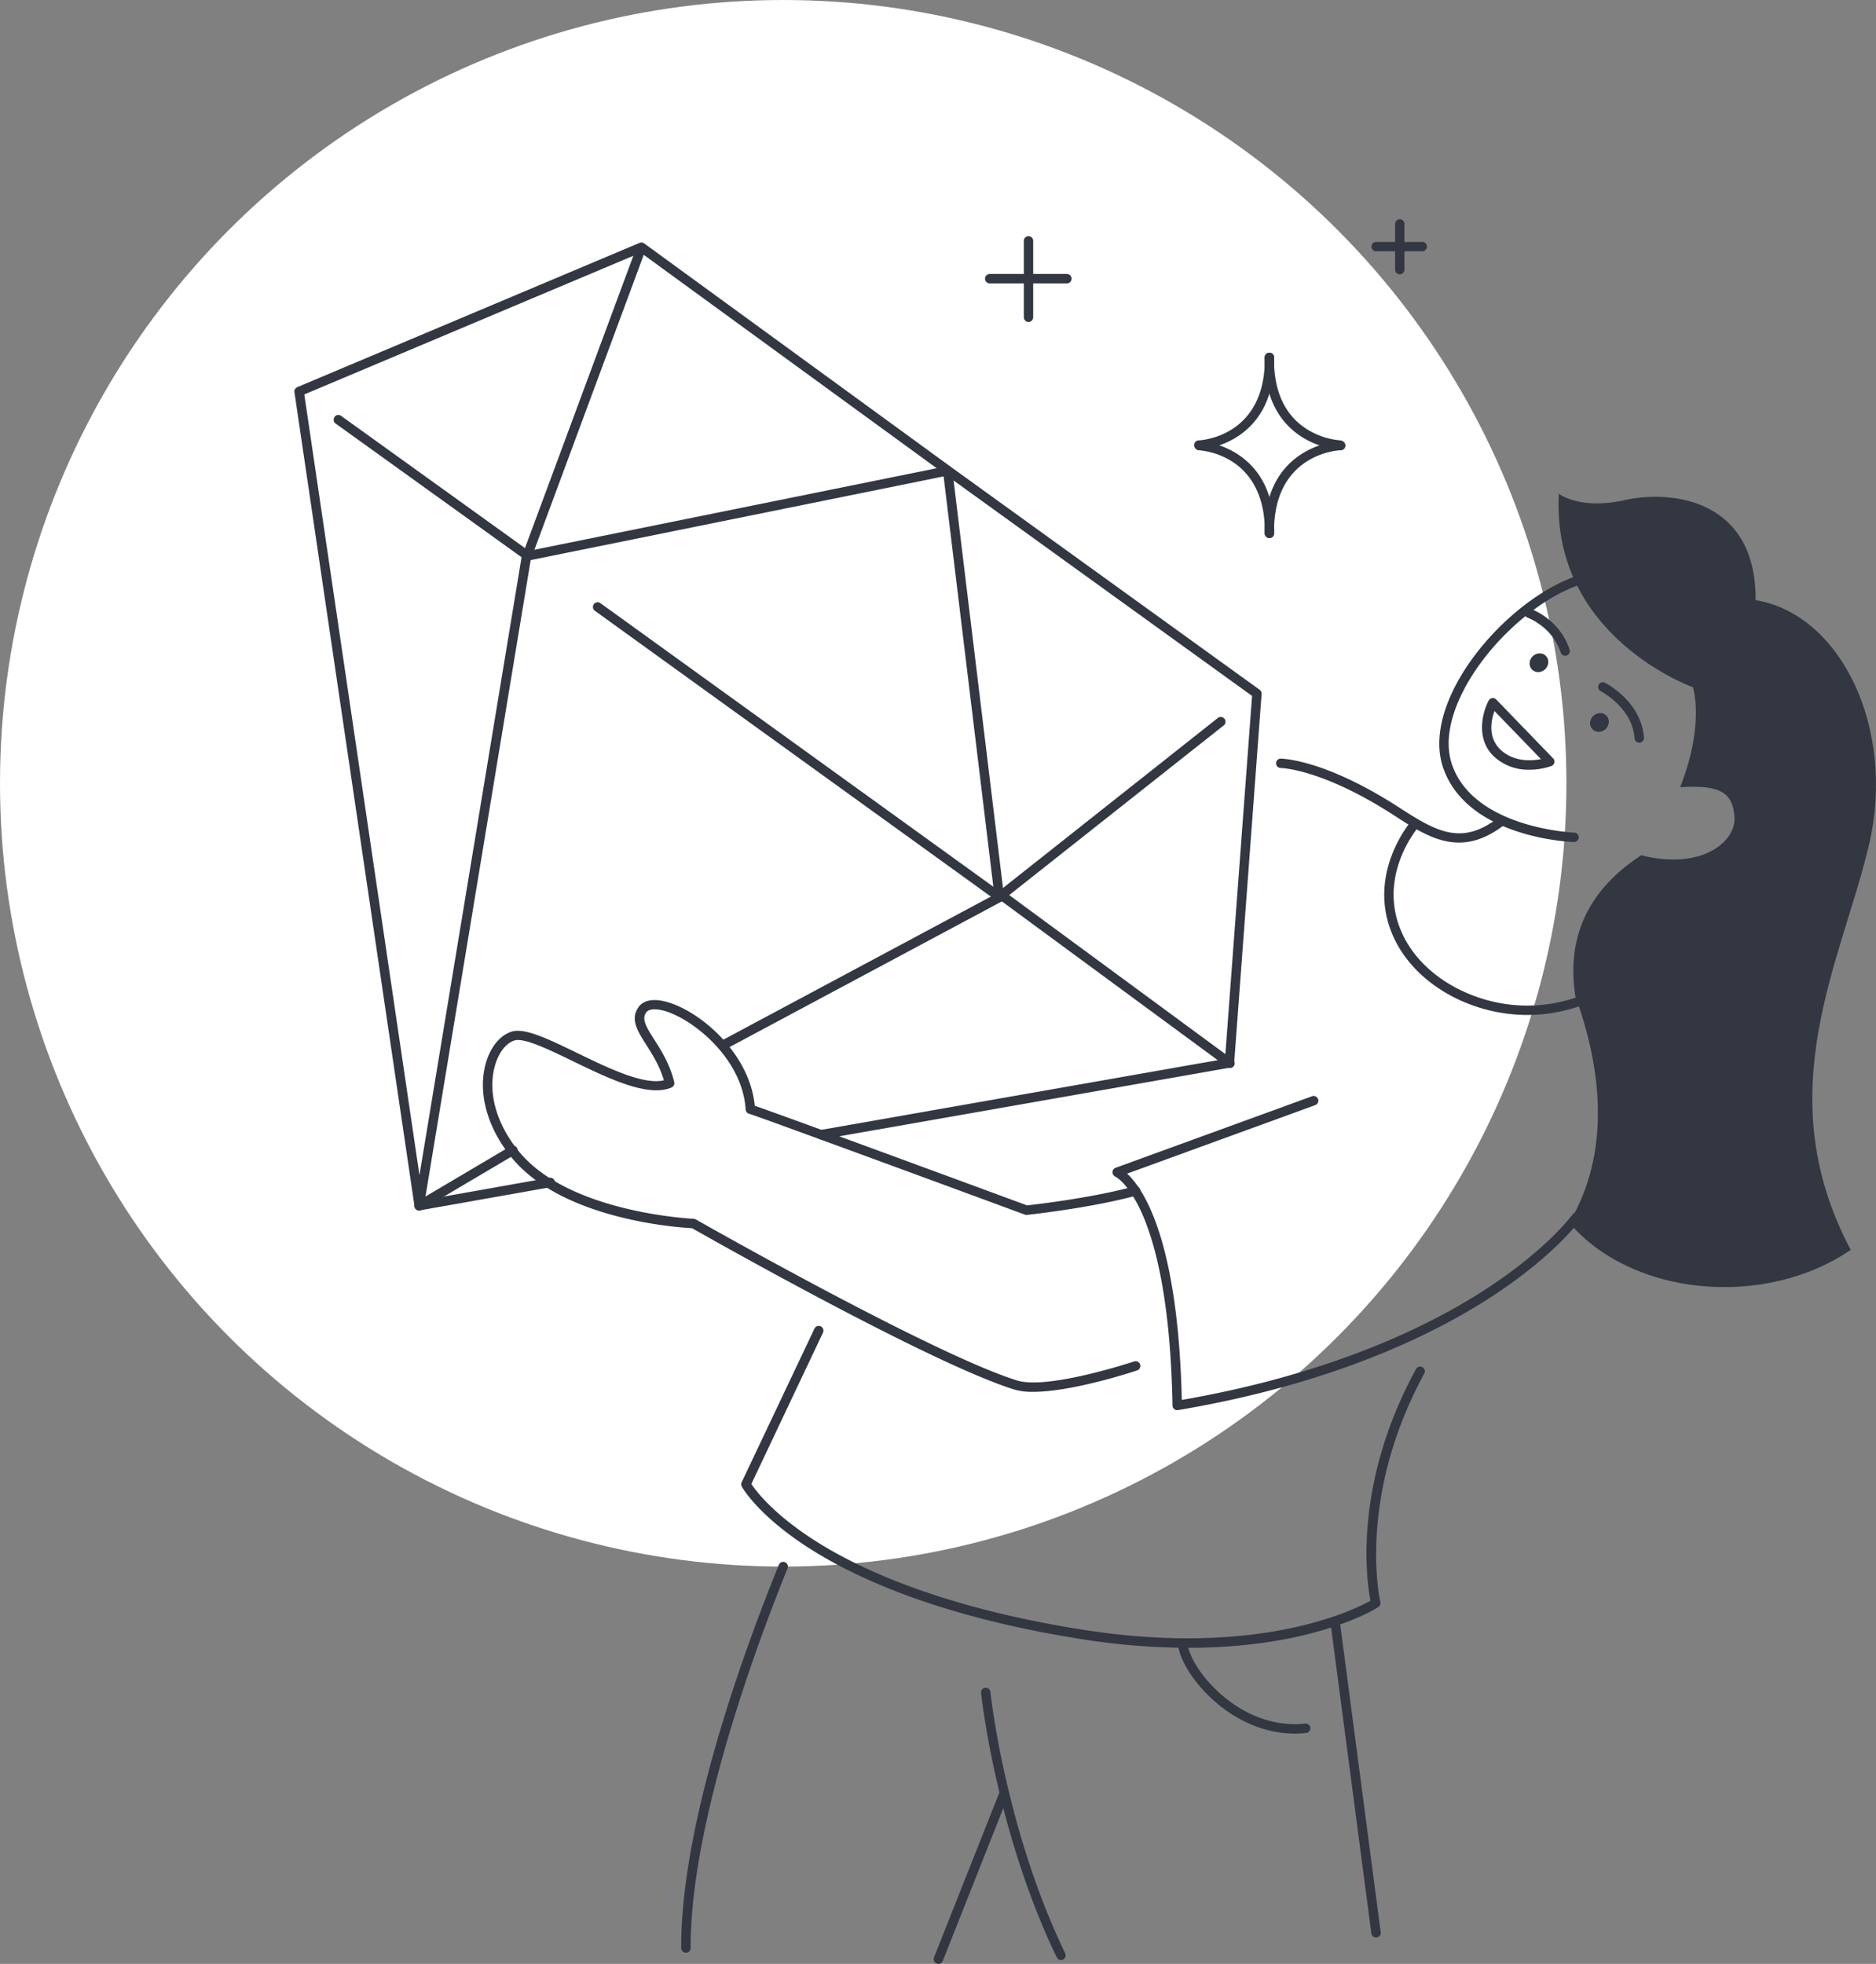 <?xml version="1.0" encoding="UTF-8"?> <svg xmlns="http://www.w3.org/2000/svg" viewBox="0 0 1004.25 1051.19"><rect x="0" y="0" width="1004.25" height="1051.19" fill="#808080" stroke="none"/> <defs> <style>.cls-1{fill:#fff;}.cls-2{fill:#323741;}</style> </defs> <g id="Слой_2" data-name="Слой 2"> <g id="Layer_2" data-name="Layer 2"> <circle class="cls-1" cx="419.26" cy="419.26" r="419.26"></circle> <path class="cls-2" d="M842.76,450.72h-.09c-2.29-.08-56.33-2.28-69.83-38.91-4.61-12.49-2.43-28,6.28-44.75,14.3-27.54,43.93-53.31,68.92-60a2.51,2.51,0,0,1,1.28,4.85c-23.77,6.31-52,31-65.75,57.42-5.61,10.81-11.22,26.64-6,40.71,12.33,33.45,64.77,35.61,65.3,35.63a2.51,2.51,0,0,1-.08,5Z"></path> <path class="cls-2" d="M781,451c-12.27,0-23.25-7.11-34.62-14.49-38.81-25.15-60.8-25.45-61-25.45a2.51,2.51,0,0,1,0-5c1,0,23.7.3,63.75,26.26,20,13,33.25,20.19,52.42,5.77a2.51,2.51,0,0,1,3,4C796,448.49,788.23,451,781,451Z"></path> <path class="cls-2" d="M906.23,367.84s-75.88-26.9-71.77-103.57c1.69,1.36,13.21,8.4,35.22,3.43,24.82-5.6,70.51-.72,70.12,53.54,45.4,7.41,75.21,68.35,60.78,130.56S945.91,584.6,990.72,669C944.85,700.4,873.79,694.1,840,654.44c19-31.54,20.72-73.23,3.33-121.17-4.1-26,2.3-54,35.24-75.49,32.64,8.27,50.81-7.54,49.94-20.31s-7-17.6-29.09-16.1C912.8,387.22,906.23,367.84,906.23,367.84Z"></path> <path class="cls-2" d="M817.66,543.27a86.83,86.83,0,0,1-29.48-5.2c-19.46-7-34.84-20.32-42.2-36.5-15.12-33.27,9-61.49,9.23-61.77a2.51,2.51,0,0,1,3.78,3.29h0c-.22.26-22.21,26.12-8.44,56.41,6.79,15,21.13,27.29,39.33,33.85A80.76,80.76,0,0,0,853,530.07a2.5,2.5,0,0,1,2.18,4.5A85.75,85.75,0,0,1,817.66,543.27Z"></path> <path class="cls-2" d="M818.62,412a27,27,0,0,1-18.6-6.82c-10.25-9.34-6.5-23.86-3.09-30.23a2.51,2.51,0,0,1,4-.56l30.49,31.54a2.51,2.51,0,0,1-.93,4.09A36.38,36.38,0,0,1,818.62,412ZM800,380.57c-1.76,4.93-3.73,14.35,3.45,20.9,7,6.4,16.29,5.85,21.45,4.86Z"></path> <path class="cls-2" d="M837.84,351a2.51,2.51,0,0,1-2.38-1.73c-4.56-13.89-17.65-18.64-17.78-18.68a2.51,2.51,0,0,1,1.65-4.74c.63.22,15.54,5.55,20.89,21.86a2.49,2.49,0,0,1-1.59,3.16A2.42,2.42,0,0,1,837.84,351Z"></path> <path class="cls-2" d="M877.51,397.55a2.51,2.51,0,0,1-2.5-2.34c-1.12-16.48-18-25.21-18.19-25.29a2.51,2.51,0,0,1,2.26-4.48c.8.4,19.61,10.06,20.93,29.43a2.5,2.5,0,0,1-2.33,2.67Z"></path> <ellipse class="cls-2" cx="823.8" cy="354.68" rx="5.22" ry="4.82" transform="translate(-7.27 691.97) rotate(-45.38)"></ellipse> <ellipse class="cls-2" cx="856.19" cy="386.64" rx="5.22" ry="4.82" transform="translate(-20.38 724.54) rotate(-45.38)"></ellipse> <path class="cls-2" d="M636,882a366.92,366.92,0,0,1-57-4.64C501.55,865.17,456.36,843.79,432.08,828c-26.61-17.31-34.64-31.7-35-32.3a2.53,2.53,0,0,1-.07-2.29L436,711.14a2.52,2.52,0,1,1,4.56,2.16l-38.34,81c2.34,3.55,11.38,15.7,33.11,29.74,23.85,15.42,68.27,36.31,144.47,48.31,93.69,14.75,144.73-10.46,153.83-15.55-2-10.39-9.6-61.64,24.37-124a2.52,2.52,0,1,1,4.43,2.42C726.1,801.9,738.78,857,738.91,857.49a2.52,2.52,0,0,1-1.08,2.71c-.53.35-13.5,8.67-39.68,15C683.42,878.72,662.59,882,636,882Z"></path> <path class="cls-2" d="M367.18,1045.24a2.52,2.52,0,0,1-2.52-2.52c-.22-65.88,32.65-156.81,52.26-205.14a2.52,2.52,0,0,1,4.68,1.89c-15.68,38.64-52.11,135.79-51.9,203.24a2.52,2.52,0,0,1-2.51,2.53Z"></path> <path class="cls-2" d="M568,1049.16a2.52,2.52,0,0,1-2.28-1.43c-32.56-67.42-40.45-140.66-40.52-141.39a2.52,2.52,0,1,1,5-.52c.07.73,7.88,73.11,40,139.72a2.53,2.53,0,0,1-2.27,3.62Z"></path> <path class="cls-2" d="M736.6,1037.06a2.52,2.52,0,0,1-2.5-2.19L712.25,868.75a2.52,2.52,0,1,1,5-.66l21.86,166.12a2.52,2.52,0,0,1-2.18,2.83Z"></path> <path class="cls-2" d="M502.34,1051.19a2.53,2.53,0,0,1-2.35-3.45l35.19-88.8a2.52,2.52,0,1,1,4.69,1.86l-35.19,88.79A2.52,2.52,0,0,1,502.34,1051.19Z"></path> <path class="cls-2" d="M641.65,240.78a2.53,2.53,0,0,1-.09-5.05h0c1.46-.06,36-2,35.51-44.4a2.53,2.53,0,0,1,2.5-2.55h0a2.52,2.52,0,0,1,2.52,2.5c.49,47.43-40,49.48-40.37,49.5Z"></path> <path class="cls-2" d="M717.42,240.78h-.1c-.41,0-40.86-2.07-40.37-49.5a2.53,2.53,0,0,1,2.53-2.5h0a2.52,2.52,0,0,1,2.5,2.55c-.19,17.95,5.74,30.86,17.62,38.39a40,40,0,0,0,17.89,6,2.53,2.53,0,0,1-.09,5.05Z"></path> <path class="cls-2" d="M679.48,288a2.53,2.53,0,0,1-2.53-2.5c-.49-47.43,40-49.48,40.37-49.49a2.52,2.52,0,1,1,.2,5h0c-1.47.06-36,2-35.52,44.4a2.52,2.52,0,0,1-2.5,2.55Z"></path> <path class="cls-2" d="M679.6,288h0a2.53,2.53,0,0,1-2.5-2.55C677.51,243,643,241.09,641.56,241a2.52,2.52,0,0,1,.19-5c.41,0,40.86,2.06,40.37,49.49A2.52,2.52,0,0,1,679.6,288Z"></path> <path class="cls-2" d="M550.6,172.34a2.53,2.53,0,0,1-2.53-2.53V128.55a2.53,2.53,0,0,1,5,0v41.26A2.52,2.52,0,0,1,550.6,172.34Z"></path> <path class="cls-2" d="M571.23,151.71H530a2.53,2.53,0,1,1,0-5.05h41.26a2.53,2.53,0,0,1,0,5.05Z"></path> <path class="cls-2" d="M749.33,146.82a2.51,2.51,0,0,1-2.51-2.51V119.65a2.51,2.51,0,0,1,5,0v24.66A2.5,2.5,0,0,1,749.33,146.82Z"></path> <path class="cls-2" d="M761.66,134.5H737a2.52,2.52,0,1,1,0-5h24.66a2.52,2.52,0,0,1,0,5Z"></path> <path class="cls-2" d="M658.41,571.68a2.51,2.51,0,0,1-1.49-.49L532.78,479.88a2.52,2.52,0,0,1,3-4.06l124.14,91.31a2.52,2.52,0,0,1-1.5,4.55Z"></path> <path class="cls-2" d="M533.68,481.67a2.44,2.44,0,0,1-1.47-.48L318.33,326.85a2.53,2.53,0,0,1,2.95-4.1L535.16,477.1a2.52,2.52,0,0,1-1.48,4.57Z"></path> <path class="cls-2" d="M282.66,300.18a2.53,2.53,0,0,1-1.47-.48L179.77,226.79a2.53,2.53,0,1,1,2.95-4.1l101.42,72.92a2.52,2.52,0,0,1-1.48,4.57Z"></path> <path class="cls-2" d="M224.4,647.89a2.53,2.53,0,0,1-2.5-2.16l-64.28-435.8a2.53,2.53,0,0,1,1.52-2.7L342.37,130a2.54,2.54,0,0,1,2.47.29L509.46,250.24l164.89,119a2.53,2.53,0,0,1,1,2.23L660.65,569.14a2.53,2.53,0,0,1-2.08,2.3L440,609.85a2.52,2.52,0,1,1-.87-5l216.64-38.07L670.25,372.5,506.5,254.33,343,135.24,162.9,211.12l63.61,431.3,67.61-12a2.55,2.55,0,0,1,2.93,2.05A2.52,2.52,0,0,1,295,635.4l-70.16,12.45A3.42,3.42,0,0,1,224.4,647.89Z"></path> <path class="cls-2" d="M224.4,647.89a3,3,0,0,1-.42,0,2.52,2.52,0,0,1-2.07-2.9L279.41,297a2.52,2.52,0,1,1,5,.82L226.88,645.77A2.52,2.52,0,0,1,224.4,647.89Z"></path> <path class="cls-2" d="M282.14,300.14a2.65,2.65,0,0,1-.87-.15,2.53,2.53,0,0,1-1.49-3.25l60.93-164.33a2.52,2.52,0,0,1,4.73,1.75L284.51,298.5A2.52,2.52,0,0,1,282.14,300.14Z"></path> <path class="cls-2" d="M535,482.59a2.49,2.49,0,0,1-1-.19,2.54,2.54,0,0,1-1.55-2L505.13,255,282.64,300.09a2.52,2.52,0,0,1-1-4.94l225.17-45.62a2.54,2.54,0,0,1,2,.42,2.51,2.51,0,0,1,1,1.74L536.92,475.3l115-91a2.52,2.52,0,0,1,3.13,4L536.53,482.05A2.53,2.53,0,0,1,535,482.59Z"></path> <path class="cls-2" d="M224.4,647.89a2.53,2.53,0,0,1-1.29-4.7l50.17-29.66a2.52,2.52,0,1,1,2.57,4.34l-50.17,29.66A2.51,2.51,0,0,1,224.4,647.89Z"></path> <path class="cls-2" d="M386.78,562.11a2.53,2.53,0,0,1-1.19-4.75L534,478a2.52,2.52,0,0,1,2.38,4.45L388,561.81A2.42,2.42,0,0,1,386.78,562.11Z"></path> <path class="cls-2" d="M553.05,745a34.69,34.69,0,0,1-10.15-1.25c-44.71-14-162.32-80.59-172.44-86.35-7.27-.37-68.45-4.45-96-37.11-13.46-16-18.86-35.06-14.45-51,2.36-8.54,7.43-14.91,13.56-17,7-2.43,19.51,3.62,35.31,11.29,16.76,8.13,35.62,17.29,46.5,14.66-2.26-7.73-6.19-13.9-9.4-18.95-4.64-7.28-8.65-13.56-4.34-20,2.61-3.89,7.95-5,15.05-3.07,17.86,4.8,44.55,27.24,47.37,55.67,14.14,4.83,95.43,34.75,145.73,53.3,4.56-.5,34.94-4,57.46-10.19a2.52,2.52,0,0,1,1.34,4.86c-24.69,6.81-58.52,10.38-58.85,10.42a2.45,2.45,0,0,1-1.14-.15c-39.61-14.61-143-52.68-147.43-53.92a2.54,2.54,0,0,1-2-2.31C397.38,566,370.15,545,355.41,541c-4.78-1.28-8.26-.92-9.55,1-2.36,3.53-.11,7.39,4.4,14.48,3.72,5.84,8.35,13.1,10.65,22.71a2.51,2.51,0,0,1-1.45,2.9c-12.56,5.44-33.91-4.93-52.75-14.07-13-6.3-26.39-12.81-31.46-11.06-4.56,1.57-8.43,6.65-10.34,13.59-4,14.39,1,31.75,13.44,46.46,27.24,32.32,92.29,35.32,92.94,35.35a2.59,2.59,0,0,1,1.15.33c1.26.72,126.74,72.09,172,86.22,16.46,5.14,62.37-10.08,62.83-10.23a2.53,2.53,0,0,1,1.6,4.79C607.18,734.06,574.13,745,553.05,745ZM401.23,596.16l.2,0A.69.69,0,0,1,401.23,596.16Z"></path> <path class="cls-2" d="M693.1,927.92c-14.22,0-28.56-5.45-41-15.67-11.27-9.29-19.86-21.79-21.37-31.09a2.53,2.53,0,0,1,5-.8c1.06,6.58,7.65,18.15,19.59,28,13.16,10.84,28.58,15.88,43.44,14.19a2.52,2.52,0,0,1,.57,5A54.61,54.61,0,0,1,693.1,927.92Z"></path> <path class="cls-2" d="M630.18,754.82a2.52,2.52,0,0,1-2.52-2.48c-2-108.63-30.34-122.44-30.62-122.56a2.56,2.56,0,0,1-1.52-2.41,2.52,2.52,0,0,1,1.64-2.29l105.19-38.3a2.52,2.52,0,1,1,1.72,4.74L603.35,628.2c8.67,8,27.26,35,29.29,121.12,81.22-14.11,133.69-40.22,163.51-59.77,32.52-21.31,45.63-39.4,45.75-39.58A2.52,2.52,0,0,1,846,652.9c-.54.77-13.79,19.05-47.09,40.87-30.58,20-84.6,46.89-168.32,61Z"></path> </g> </g> </svg> 